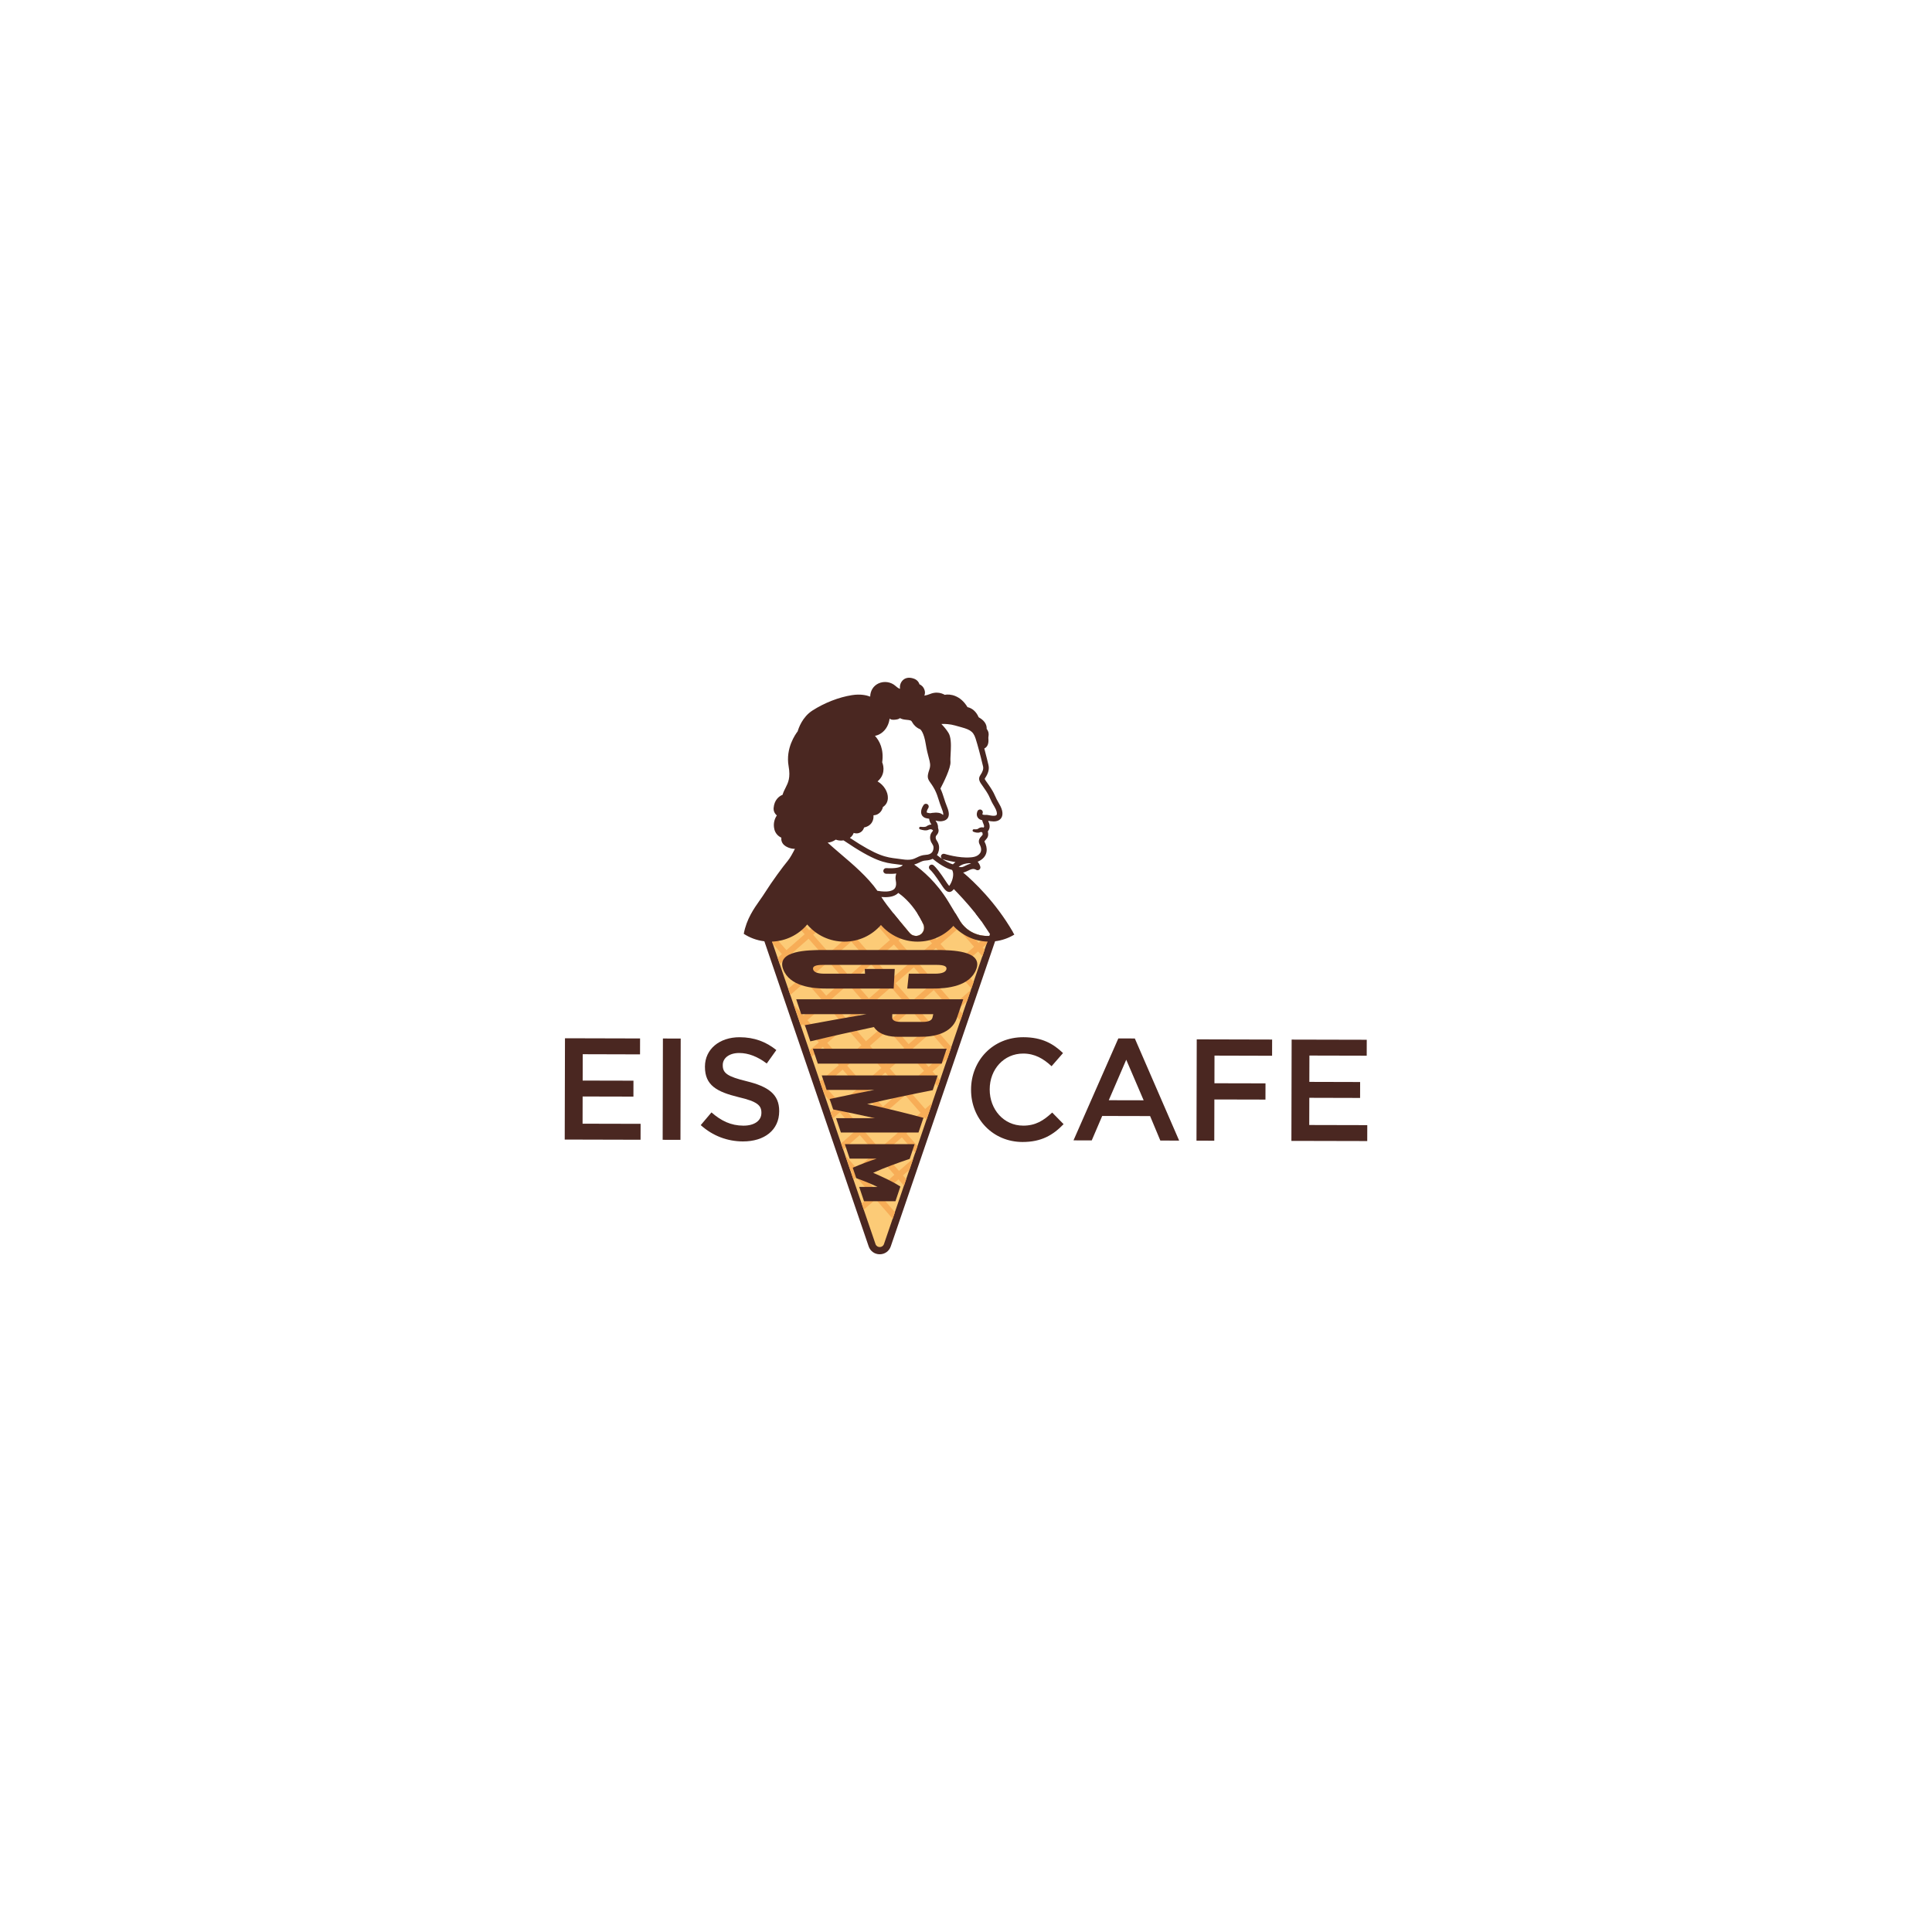 <?xml version="1.0" encoding="UTF-8"?>
<svg id="Layer_1" data-name="Layer 1" xmlns="http://www.w3.org/2000/svg" viewBox="0 0 1000 1000">
  <defs>
    <style>
      .cls-1 {
        fill: #fccb77;
      }

      .cls-1, .cls-2, .cls-3 {
        stroke-width: 0px;
      }

      .cls-2 {
        fill: #f7ad57;
      }

      .cls-3 {
        fill: #4a2721;
      }
    </style>
  </defs>
  <g>
    <polygon class="cls-3" points="301.57 567.54 327.86 567.6 327.88 559.36 301.59 559.3 301.62 545.66 331.28 545.74 331.3 537.5 292.43 537.4 292.3 589.83 331.55 589.93 331.57 581.69 301.54 581.62 301.57 567.54"/>
    <rect class="cls-3" x="321.46" y="559.14" width="52.43" height="9.21" transform="translate(-216.93 910.05) rotate(-89.86)"/>
    <path class="cls-3" d="M386.51,559.65c-10.03-2.42-12.42-4.22-12.41-8.27v-.15c0-3.45,3.16-6.21,8.55-6.2,4.79.01,9.51,1.9,14.22,5.43l4.96-6.95c-5.31-4.28-11.37-6.62-19.01-6.64-10.41-.02-17.91,6.17-17.94,15.16v.15c-.02,9.66,6.26,12.97,17.41,15.7,9.73,2.27,11.82,4.3,11.81,8.04v.15c0,3.97-3.61,6.58-9.3,6.57-6.52-.02-11.53-2.5-16.54-6.86l-5.56,6.58c6.28,5.63,13.84,8.42,21.85,8.44,11.01.03,18.74-5.8,18.76-15.61v-.15c.02-8.69-5.74-12.67-16.82-15.39Z"/>
  </g>
  <g>
    <path class="cls-3" d="M529.53,582.62c-10.03-.02-17.28-8.43-17.26-18.69v-.15c.02-10.26,7.31-18.48,17.35-18.46,5.99.01,10.48,2.65,14.67,6.55l5.93-6.8c-5.01-4.81-10.84-8.19-20.5-8.21-15.88-.04-27.06,12.14-27.1,27.05v.15c-.04,15.05,11.32,26.99,26.6,27.03,9.81.02,15.81-3.56,21.29-9.23l-5.9-6.01c-4.5,4.18-8.63,6.8-15.07,6.78Z"/>
    <path class="cls-3" d="M578.84,537.5l-23.2,52.75,9.44.02,5.42-12.65,24.79.06,5.29,12.67,9.74.02-22.94-52.86-8.54-.02ZM573.9,569.47l9.04-20.95,9.01,20.99-18.05-.04Z"/>
    <polygon class="cls-3" points="619.3 590.4 628.51 590.42 628.56 569.08 655 569.14 655.02 560.75 628.59 560.69 628.62 546.38 658.43 546.46 658.45 538.07 619.43 537.97 619.3 590.4"/>
    <polygon class="cls-3" points="677.66 582.3 677.7 568.22 703.98 568.29 704 560.05 677.71 559.98 677.75 546.35 707.41 546.42 707.43 538.18 668.55 538.09 668.43 590.52 707.68 590.61 707.7 582.37 677.66 582.3"/>
  </g>
  <g>
    <path class="cls-3" d="M518.28,477.78l-3.2,9.36-54.02,157.98c-.85,2.49-3.09,4.09-5.72,4.09s-4.87-1.61-5.72-4.09l-8.51-24.91-45.5-133.07-3.2-9.36c-.39-1.14-.21-2.39.5-3.37.7-.98,1.83-1.56,3.03-1.56h66.58c1.02,1.27,2.05,2.52,3.05,3.73.65.78,1.28,1.54,1.89,2.27,1.23,1.47,2.35,2.8,3.33,4.01.81.99,2.01,1.57,3.29,1.57,3.12,0,5.15-3.24,3.83-6.07-.29-.62-.58-1.21-.88-1.79-.69-1.34-1.41-2.58-2.14-3.73h19.69c.8,1.32,1.5,2.5,2.13,3.57.03.06.06.11.1.16,2.96,4.88,8.26,7.86,13.97,7.86h1.29l.34-.99.27-.8,2.08-6.08h-6.93c-.93-1.27-1.9-2.52-2.86-3.73h9.79c1.21,0,2.34.58,3.03,1.56.7.98.89,2.24.5,3.37Z"/>
    <path class="cls-1" d="M512.07,484.43l-.99,2.88-.42,1.22-1.04,3.05-1.16,3.39-4.52,13.22-1.16,3.4-.24.69-2.01,5.88-2.27,6.65-1.16,3.39-4.68,13.71-2.01,5.89-3.83,11.21-1.16,3.39-2.85,8.32-3,8.78-4.68,13.71-1.16,3.39-1,2.93-2.01,5.88-1.68,4.89-1.16,3.4-4.69,13.7-1.16,3.4-4.49,13.11c-.71,2.09-3.67,2.09-4.39,0l-6.1-17.84-1.09-3.18-1.33-3.89-2.9-8.49-1.09-3.17-.56-1.65-2.65-7.77-1.02-2.97-1.09-3.18-4.38-12.82-1.09-3.18-3.14-9.18-2.65-7.75-4.07-11.9-1.09-3.18-4.38-12.83-1.09-3.17-.09-.25-2.65-7.76-1.65-4.82-1.09-3.18-4.39-12.82-1.09-3.18-2.5-7.33-.39-1.12-2.27-6.63-1.4-4.11h69.63c.65.78,1.28,1.54,1.89,2.27,1.23,1.47,2.35,2.8,3.33,4.01.81.99,2.01,1.57,3.29,1.57,3.12,0,5.15-3.24,3.83-6.07-.29-.62-.58-1.21-.88-1.79h19.77c2.96,4.88,8.26,7.86,13.97,7.86h1.29Z"/>
    <path class="cls-2" d="M511.73,485.41c-.6-.1-1.16-.26-1.66-.48l-3.56,3.11-5.03-5.76c-2.32-.07-4.06-1-5.23-2.38-.36-.22-.69-.47-.99-.75-.71.22-1.49.34-2.36.34-.13,0-.26-.01-.38-.02l-7.76,6.78-5.06-5.79c-.43.98-1.06,1.86-1.89,2.56l4.61,5.28-9.12,7.97-8.25-9.44,3.89-3.4c-.89-.6-1.59-1.39-2.09-2.3l-3.84,3.35-6.9-7.9h-7.84l-7.34,6.41-5.6-6.41h-4.13l7.39,8.46-9.45,8.26-8.25-9.45,8.32-7.26h-4.72l-5.64,4.93-4.31-4.93h-4.13l6.09,6.97-9.44,8.25-9.71-11.11,2.65,7.75,4.72,5.4-2.21,1.93,1.09,3.18,3.17-2.76,8.26,9.44-7.04,6.15,1.09,3.18,8-6.98,8.25,9.44-9.44,8.26-5.16-5.9,2.65,7.76.16.19-.07.07,1.09,3.17,1.03-.9,8.25,9.45-4.9,4.28,1.09,3.18,5.86-5.12,8.26,9.45-9.45,8.25-.6-.68,2.65,7.75,5.9,6.76-2.76,2.42,1.09,3.18,3.72-3.26,8.26,9.44-7.6,6.64,1.09,3.18,8.56-7.47,7.96,9.12-9.44,8.26-6.05-6.93,2.65,7.77,1.06,1.21-.5.43,1.09,3.17,1.45-1.27,7.97,9.12-5.19,4.53,1.09,3.18,6.15-5.37,8.82,10.1,1.16-3.4-7.64-8.74,9.44-8.26,2.88,3.3,1.16-3.4-1.7-1.94,3.37-2.95,2.01-5.88-7.43,6.49-7.97-9.12,9.44-8.26,6.95,7.95,1.16-3.39-5.77-6.6,9.45-8.25,1,1.15,3-8.78-3.71,3.24-7.97-9.12,9.45-8.25,5.07,5.8,1.16-3.39-3.9-4.46,7.73-6.75,2.01-5.89-8.25-9.44,9.45-8.25,3.49,3.99,1.16-3.39-2.31-2.64,4.59-4.01,2.01-5.88-8.64,7.55-8.25-9.44,9.12-7.97,8.02,9.17,1.16-3.4-6.83-7.82,9.12-7.97,2.24,2.56,1.16-3.39-1.06-1.21,2.11-1.84,1.07-3.13ZM481.26,510.1l-9.44,8.26-8.26-9.45,9.45-8.25,8.25,9.44ZM449.73,516.86l-8.25-9.45,9.44-8.25,8.26,9.44-9.45,8.26ZM461.22,510.95l8.25,9.45-9.44,8.25-8.26-9.45,9.45-8.25ZM447.39,518.91l-9.45,8.25-8.25-9.44,9.44-8.26,8.26,9.45ZM449.43,521.24l8.25,9.45-9.44,8.25-8.26-9.44,9.45-8.26ZM456.19,552.78l-9.44,8.26-8.26-9.45,9.45-8.25,8.25,9.44ZM458.24,555.12l8.26,9.45-9.45,8.25-8.25-9.45,9.44-8.25ZM450.29,541.29l9.44-8.25,8.25,9.44-9.44,8.25-8.25-9.44ZM462.07,530.99l9.44-8.26,8.26,9.45-9.45,8.25-8.25-9.44ZM470.96,498.31l-9.45,8.25-8.25-9.44,9.44-8.25,8.26,9.44ZM452.41,477.07l8.25,9.45-9.44,8.25-8.26-9.44,9.45-8.26ZM440.62,487.37l8.25,9.44-9.44,8.26-8.26-9.45,9.45-8.25ZM409.09,494.14l9.44-8.26,8.26,9.45-9.45,8.25-8.25-9.44ZM419.39,505.93l9.45-8.26,8.25,9.45-9.44,8.25-8.26-9.44ZM417.9,528.01l9.44-8.25,8.26,9.44-9.45,8.26-8.25-9.45ZM428.2,539.8l9.45-8.25,8.25,9.44-9.45,8.26-8.25-9.45ZM426.71,561.88l9.45-8.26,8.25,9.45-9.44,8.25-8.26-9.44ZM437.01,573.67l9.44-8.26,8.26,9.45-9.45,8.25-8.25-9.44ZM462.94,608.08l-9.44,8.25-7.97-9.12,9.44-8.25,7.97,9.12ZM455.27,594.57l-7.97-9.12,9.45-8.25,7.96,9.12-9.44,8.25ZM476.51,576.02l-9.45,8.26-7.97-9.12,9.45-8.26,7.97,9.12ZM468.83,562.52l-8.25-9.45,9.44-8.25,8.26,9.44-9.45,8.26ZM490.07,543.97l-9.45,8.25-8.25-9.44,9.45-8.26,8.25,9.45ZM491.56,521.88l-9.45,8.26-8.25-9.45,9.44-8.25,8.26,9.44ZM483.6,508.05l-8.26-9.44,9.12-7.97,8.25,9.44-9.12,7.97ZM495.06,498.04l-8.26-9.44,9.12-7.97,8.26,9.44-9.12,7.97Z"/>
    <g>
      <path class="cls-3" d="M505.31,501.69c3.77-10-13.97-9.79-18.9-9.97h-62.09c-4.93.17-22.75-.06-18.95,9.97,3.33,8.8,14.89,10.06,22.96,9.99h34.24c.22-4.07.33-6.1.55-10.17h-15.51c.05.99.08,1.48.13,2.47h-20.96c-3.59,0-5.56-.76-5.93-2.29-.36-1.51,1.31-2.27,5.01-2.27h58.99c3.7,0,5.38.75,5.02,2.24,0,.02,0,.03-.01.05-.39,1.51-2.37,2.27-5.92,2.27h-13.53c-.33,3.08-.49,4.62-.82,7.7h12.79c8.06.07,19.61-1.21,22.92-9.99Z"/>
      <path class="cls-3" d="M465.37,536.63h10.82c7.25.12,16.11-1.7,18.96-9.3,1.37-4.04,2.06-6.06,3.43-10.1h-86.46c1.03,3.08,1.55,4.62,2.58,7.7h33.82c-10.65,1.82-21.29,3.71-31.91,5.69,1.13,3.36,1.69,5.04,2.82,8.39,10.92-2.65,21.9-5.08,32.89-7.42,2.8,4.16,8.37,5.18,13.05,5.04ZM466.08,528.93c-2.15,0-3.53-.49-4.12-1.46-.15-.24-.2-.79-.15-1.62.02-.37.03-.55.05-.92h21.2c-.16.69-.24,1.04-.4,1.73-.35,1.51-2.01,2.27-4.99,2.27h-11.58Z"/>
      <path class="cls-3" d="M420.72,542.82c1.03,3.08,1.55,4.62,2.58,7.7h64.11c1.03-3.08,1.55-4.62,2.59-7.7h-69.28Z"/>
      <path class="cls-3" d="M448.85,571.47c11.27-2.63,22.59-4.97,33.94-7.21,1.02-3.04,1.53-4.56,2.55-7.61h-60c1.01,3,1.51,4.5,2.51,7.49h24.65c-7.71,1.5-15.41,3.03-23.08,4.69.73,2.16,1.09,3.25,1.82,5.41,7.23,1.43,14.44,2.92,21.63,4.53h-20.11c1,2.97,1.49,4.45,2.49,7.42h40.16c1.02-3.04,1.53-4.56,2.55-7.61-9.65-2.63-19.38-4.92-29.13-7.12Z"/>
      <path class="cls-3" d="M466.04,614.16c-4.45-2.87-9.26-4.98-14.09-7.12,6.17-2.79,12.51-5.03,18.91-7.21,1.02-3.04,1.53-4.56,2.55-7.61h-36.12c1.01,3,1.51,4.5,2.51,7.49h13.95c-4.17,1.39-8.33,2.95-12.37,4.69.73,2.16,1.09,3.25,1.82,5.41,4.94,1.81,7.14,2.72,11,4.53h-9.48c1,2.97,1.49,4.45,2.49,7.42h16.28c1.02-3.04,1.53-4.56,2.55-7.61Z"/>
    </g>
    <path class="cls-3" d="M524.31,482.45c-9.05-15.58-20.26-26.17-25.79-30.83.51-.08,1.05-.25,1.58-.51,2.85-1.39,3.67-1.72,5.2-.87.51.29,1.12.24,1.58-.12.45-.33.67-.91.54-1.47-.17-.73-.6-1.74-1.39-2.64.47-.18.93-.4,1.41-.7,4.04-2.47,3.78-6.54,2.21-9.53-.17-.3-.17-.32.48-1.02.25-.27.5-.55.71-.86.86-1.15.7-2.6.45-3.55,1.64-2.01.78-4.09.28-5.27-.02-.08-.06-.17-.09-.25.02.01.04.01.05.02.73.14,1.68.32,2.75.32.17,0,.35,0,.53-.02,1.67-.1,2.95-.81,3.61-2.05.63-1.19.94-3.39-1.25-7.05-1.19-2.01-1.61-2.96-2.02-3.88-.46-1.07-.91-2.06-2.31-4.28-.75-1.18-1.42-2.09-1.94-2.83-1.34-1.85-1.28-1.91-1.1-2.19,1.73-2.51,2.34-4.73,1.84-6.82l-.02-.12c-.35-1.47-1.16-4.87-2.14-8.51,1.67-.81,2.37-2.56,2.11-5.22-.04-.37.01-.68.06-1.04.17-1.21.2-2.35-.95-3.93.09-1.34-.34-3.92-4.14-5.98-1.21-2.83-3.24-4.68-5.78-5.24-3.68-6.15-8.95-6.92-11.8-6.38-.81-.47-2.29-1.13-4.22-1.12-1.01.01-2.12.2-3.34.7-.97.41-1.99.68-2.96.85.37-.89.42-1.9.11-2.83-.55-1.73-1.67-2.63-2.64-3.04h-.01c-.4-1.32-1.41-2.38-2.83-2.9-2.71-1-4.47-.28-5.46.5-1.47,1.18-1.96,3.06-1.8,4.31.03.17.01.33,0,.43-.27-.06-.99-.32-2.28-1.47-2.4-2.16-5.97-2.67-8.89-1.29-2.62,1.25-4.18,3.77-4.24,6.8-1.94-.75-5.16-1.44-9.46-.76-6.71,1.05-14.12,3.93-20.36,7.91-5.37,3.42-7.29,9.33-7.71,10.81-1.16,1.49-6.32,8.77-4.71,17.98,1.07,6.05-.21,8.57-1.57,11.25-.56,1.12-1.16,2.26-1.55,3.63-1.82.71-4.28,2.67-4.62,6.77-.14,1.55.49,2.92,1.66,3.91-.99,1.47-2.08,3.97-1.27,7.24.48,1.91,1.81,3.45,3.6,4.28-.07.58-.04,1.29.22,2.03.49,1.34,1.6,2.35,3.29,3.04,1.46.59,2.57.71,3.51.69-.99,2-2.49,4.78-3.72,6.24-2.29,2.7-8.15,10.65-11.79,16.45-.73,1.17-1.6,2.42-2.53,3.73-3.16,4.48-7.01,9.94-8.43,17.57,3.12,2.04,6.72,3.39,10.59,3.86,1.01.13,2.04.19,3.08.19.31,0,.62,0,.93-.02,7.17-.25,13.73-3.5,18.25-8.85,4.72,5.57,11.66,8.87,19.19,8.87s14.24-3.2,18.96-8.62c4.72,5.42,11.59,8.62,18.96,8.62s13.8-3.03,18.53-8.14c4.5,4.89,10.85,7.87,17.59,8.12.3.01.62.02.92.02,1.04,0,2.07-.06,3.08-.19,3.61-.43,6.99-1.65,9.96-3.45-.24-.41-.49-.83-.73-1.24ZM498.75,448.54c-.87.42-1.78.33-2.55.11,1.88-1.41,3.57-1.71,5.29-1.87h.06c.4.01.76.11,1.07.22-1.21.24-2.44.84-3.86,1.54ZM491.97,394.26c-.1-.91-.02-2.42.07-4.01.07-1.38.15-2.8.15-4.2,0-1.83-.12-3.6-.56-5.07h0c-.18-.63-.42-1.2-.73-1.69-1.03-1.68-2.46-3.33-3.65-4.55h.12c.07,0,.14-.01.21-.01t.02,0c.87-.04,1.85-.02,2.89.08,1.2.11,2.52.32,3.9.71l1.19.34c6,1.63,8.03,2.19,9.39,6.43,1.09,3.44,2.39,8.25,3.83,14.31l.03.11c.29,1.23-.17,2.75-1.4,4.5-1.4,2.03-.29,3.58,1.13,5.54.5.7,1.13,1.58,1.84,2.68,1.29,2.03,1.67,2.89,2.1,3.89.42.96.89,2.05,2.2,4.19,1.31,2.23,1.47,3.63,1.17,4.21-.2.39-.78.5-1.22.52-.93.05-1.8-.11-2.56-.25-.21-.04-.4-.07-.6-.11-.45-.08-.89-.12-1.3-.08-.02,0-.02,0-.04,0,0,0-.02,0-.02,0,0,0-.02,0-.02,0,0,0-.01,0-.02,0-1.29.02-1.59-.26-1.59-.26-.03-.07,0-.32.07-.48.34-.71.05-1.57-.68-1.93-.71-.34-1.58-.06-1.93.68-.09.17-.86,1.85.1,3.31.48.73,1.26,1.21,2.32,1.43.1.57.32,1.09.53,1.62.44,1.05.63,1.61.26,2.16h0c-.25-.06-.5-.11-.78-.12-.83-.02-1.57.32-2.03.65l-.18.12s0,.02-.02.04c-.03.02-.08.05-.14.08-.14.06-.34.1-.53.12-.4.06-.89.04-1.3.01h-.04c-.3-.04-.6.14-.7.43-.12.34.05.74.4.86.53.2,1.01.34,1.58.43.28.04.59.06.93.04.17-.01.35-.05.55-.09l.45-.17c.4-.12.62-.1.77-.02.09.04.22.13.34.24.15.5.21,1.03.06,1.22-.17.22-.35.42-.54.62-.71.77-2.04,2.22-.91,4.34.91,1.71,1.47,4.11-1.16,5.7-1.04.63-2.17.81-3.45.94-.05,0-.09,0-.14,0h-.01c-5.9.53-13.33-1.77-13.41-1.8-.77-.24-1.58.18-1.82.95-.24.76.17,1.57.94,1.82.19.06,2.96.92,6.53,1.49-.44.34-.9.71-1.35,1.15-1.16-.34-4.01-1.39-8.26-4.82,1.07-1.57,1.17-3.3,1.11-4.27-.06-1.09-.51-2.22-1.3-3.39-.4-.58-.55-1.29-.39-1.89.04-.18.13-.41.4-.71,1.24-1.36,1.17-2.71.81-3.63-.01-.08-.03-.16-.06-.24.06-.79-.09-2.03-1.13-3.45-.07-.1-.12-.19-.18-.29.73.23,1.47.4,2.35.41h.01c.09,0,.17,0,.25,0,.16,0,.32,0,.44-.03h.02c.17-.02.34-.04.51-.07,1.37-.22,2.32-.8,2.87-1.75.96-1.7.22-4.01-.71-6.26-.51-1.24-.89-2.44-1.29-3.7-.52-1.65-1.04-3.34-1.9-5.14,1.47-2.78,5.51-10.78,5.19-13.91ZM441.87,431.12c.45.16.93.24,1.42.24.2,0,.42-.01.63-.04,1.29-.19,2.77-1.09,3.33-3.01,1.92-.42,3.29-1.35,4.11-2.73.71-1.19.83-2.5.75-3.57,1.41-.08,3.01-.68,4.14-2.45.4-.62.63-1.26.75-1.86,1.57-1,2.47-2.58,2.56-4.55.14-3.19-2.01-6.75-5.25-8.65-.02-.02-.06-.04-.09-.06,3.81-3.21,3.39-7.51,2.4-9.87.95-6.79-1.4-11.15-3.73-13.69.8-.16,1.47-.42,2.06-.69,2.8-1.35,4.83-4.19,5.41-7.62.04-.22.09-.45.13-.66.34.42,1.01.7,2.21.64,1.34-.07,2.38-.24,3.14-.86.62.37,1.46.67,2.65.8l.49.05c2.47.24,2.68.34,3.18,1.29.67,1.29,2.17,2.87,4.06,3.6.02,0,.02.01.04.01.27.2,1.94,1.62,2.92,7.73.48,3.01,1.04,5.13,1.5,6.83.75,2.82,1.11,4.13.32,6.42-1.23,3.67-.99,4.5.62,6.78.37.52.85,1.17,1.37,2.04.31.5.59.98.83,1.45.03.05.06.12.08.17.93,1.82,1.47,3.53,2.03,5.31.4,1.28.81,2.58,1.37,3.95,1.14,2.76.96,3.55.86,3.72h0c-.25-.23-.6-.47-1.03-.71-1.65-.87-4.56-.42-5.67-.21h-.03c-.3-.06-.64-.11-1.01-.16-.47-.07-.7-.2-.73-.26-.14-.35.24-1.44.76-2.2.46-.66.3-1.57-.37-2.01-.66-.46-1.57-.3-2.01.37-.34.47-1.94,2.94-1.04,5,.34.75,1.13,1.71,2.99,1.96.32.06.63.1.91.16h.01c.06.8.34,1.82,1.12,2.91.03.02.05.06.06.09-.92.01-1.75.37-2.32.75l-.24.16s-.05.04-.08.07c-.08.04-.17.08-.29.12-.23.07-.51.12-.81.14-.58.02-1.23,0-1.84-.07h-.03c-.31-.05-.62.13-.73.45-.12.35.07.73.42.85.7.23,1.37.4,2.12.5.37.04.77.07,1.19.02.22-.01.45-.06.68-.12l.37-.16.21-.08c.55-.22.96-.25,1.29-.16.26.09.55.25.84.49.04.09.04.27-.25.6-.54.59-.89,1.23-1.07,1.94-.38,1.43-.08,2.99.81,4.28.48.7.76,1.35.79,1.89.04.52,0,1.84-.85,2.8-.66.73-1.71,1.15-3.16,1.21-2.07.12-3.41.78-4.58,1.35-1.69.83-3.27,1.6-7.54.97-.98-.14-1.88-.26-2.75-.37-5.61-.68-10.1-1.22-24.39-10.73,1.03-.71,1.62-1.65,1.97-2.58ZM432.63,434.59c.86.35,2.25.69,4,.39,16.19,10.97,21.11,11.58,27.31,12.33.85.1,1.73.21,2.67.35.23.02.43.05.65.08-.02.04-.05.08-.09.12-.14.17-.39.41-.82.63-1.06.56-3.21,1.11-7.61.85-.79-.04-1.48.56-1.53,1.36-.06.8.55,1.49,1.35,1.55,2.07.12,3.86.07,5.36-.12-.35,1.05-.55,2.29-.27,3.61.32,1.61.22,2.88-.31,3.78,0,.01,0,.02-.01.03-.12.19-.25.36-.39.52-.97.99-3.27,1.94-8.8,1.01-4.97-7.12-12.85-13.82-18.75-18.83-3.09-2.62-5.4-4.66-7-6.11,1.29-.08,2.73-.54,4.26-1.57ZM474.08,484.43c-1.28,0-2.49-.58-3.29-1.57-.98-1.21-2.1-2.55-3.33-4.01-.61-.73-1.24-1.49-1.89-2.27-1-1.21-2.03-2.45-3.05-3.73-2.31-2.86-4.57-5.83-6.34-8.56.7.06,1.35.09,1.98.09,3.08,0,5.32-.72,6.8-2.21,1.88,1.29,6.05,4.6,9.93,10.68.73,1.14,1.45,2.39,2.14,3.73.3.58.6,1.17.88,1.79,1.32,2.83-.71,6.07-3.83,6.07ZM512.97,484.43h-2.19c-5.72,0-11.01-2.98-13.97-7.86-.04-.05-.07-.11-.1-.16-.63-1.07-1.33-2.25-2.13-3.57-1.06-1.78-2.29-3.8-3.68-6.1-6.15-10.12-13.42-16.22-17.73-19.24,1.06-.3,1.89-.7,2.68-1.07,1.07-.52,1.98-.98,3.47-1.05,1.33-.07,2.47-.37,3.43-.86,2.58,2.12,4.72,3.47,6.41,4.34,1.68.87,2.91,1.26,3.65,1.43.08.14.16.3.22.45.35.89.42,1.95.21,3.19-.2,1.23-.65,2.4-1.11,3.29-.02.02-.03.04-.04.08-.28.53-.56.98-.79,1.26-.53-.57-1.4-1.85-2.17-3.04-.48-.73-1.02-1.53-1.62-2.41-2.69-3.91-4.21-5.16-4.38-5.29-.62-.48-1.52-.37-2.02.25-.48.63-.38,1.53.23,2.03.02,0,1.37,1.12,3.78,4.65.59.86,1.12,1.65,1.6,2.37,1.92,2.91,3.01,4.56,4.67,4.56.06,0,.12-.01.19-.01.8-.06,1.52-.68,2.12-1.48,2.08,2.1,6.72,6.96,11.27,12.66.96,1.21,1.93,2.46,2.86,3.73h6.93l-2.08,6.08-.27.8c.19.33.39.66.57.99Z"/>
    <polygon class="cls-3" points="507.82 476.57 512.4 483.45 517.96 481.61 514.75 471.99 506.32 470.57 507.82 476.57"/>
  </g>
</svg>